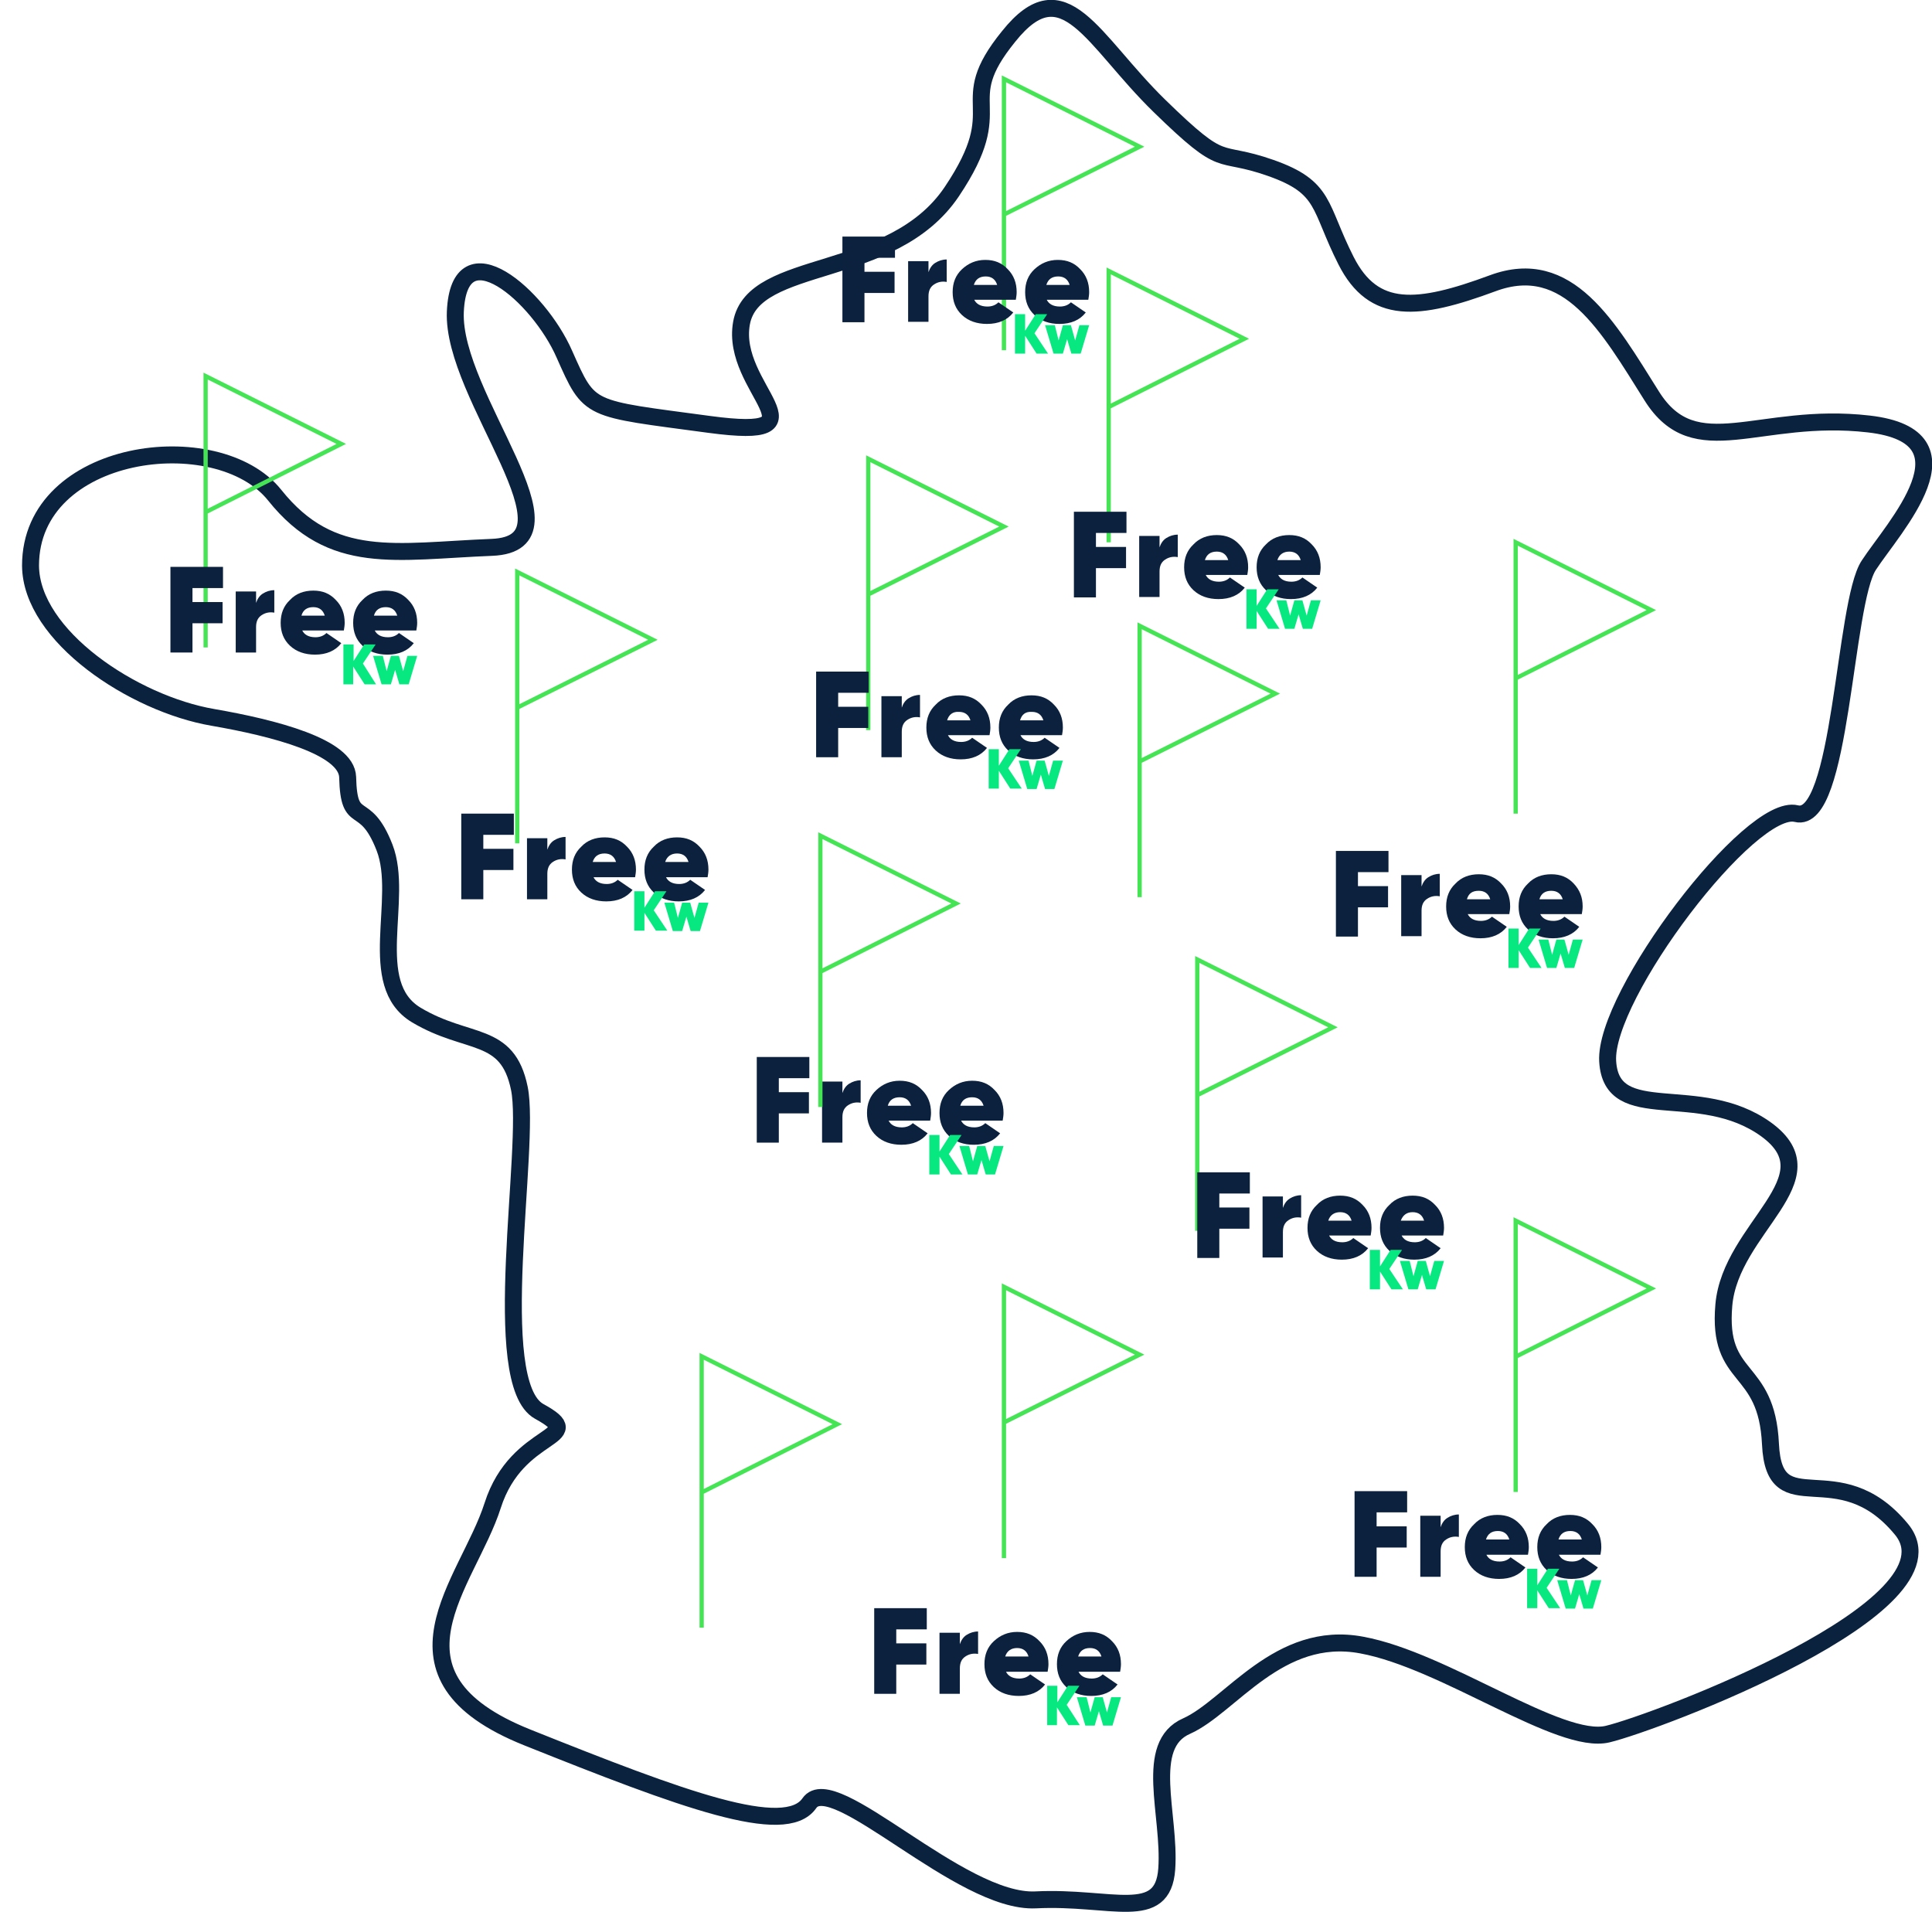 <svg xml:space="preserve" style="enable-background:new 0 0 455.7 451;" viewBox="0 0 455.7 451" y="0px" x="0px" xmlns:xlink="http://www.w3.org/1999/xlink" xmlns="http://www.w3.org/2000/svg" id="Calque_2_00000085224799773171583960000017994818962555253659_" version="1.1">
<style type="text/css">
	.st0{fill:none;stroke:#0B223E;stroke-width:4;stroke-miterlimit:10;}
	.st1{fill:none;stroke:#45E455;stroke-miterlimit:10;}
	.st2{fill:#0B213E;}
	.st3{fill:#07E881;}
</style>
<g>
	<path d="M50.2,169.2c14.4,2.5,31.6,6.9,31.8,14.1c0.3,12.3,4,4.5,8.7,16.6s-4.7,32.2,7.5,39.5s21.5,3.6,24.3,17.3
		c2.8,13.7-7.5,69.5,4.7,76.2s-5.2,4-11,22.2s-28.3,40.1,8.2,54.7s60.8,23.7,66.5,15.5c5.6-8.2,35.6,23.7,53.4,22.8s30,5.5,30.9-7.3
		s-5.6-29.2,4.7-33.7c10.3-4.6,21.7-22.8,41.3-19.1c19.6,3.6,46.7,23.7,58,21s84.3-30.1,69.3-48.3s-30-0.9-30.9-20.1
		c-0.9-19.1-12.6-14.5-11-32.8s25.9-29.8,10-41.4c-15.9-11.5-36.5-0.6-37.4-16.1s33.7-61.1,44.5-58.4c10.7,2.7,11.2-49.7,17.1-58.6
		c5.8-8.9,26-30.3,0-33.3s-40.9,9.8-51.2-6.6s-19.7-33.2-37.5-26.6s-28.1,7.5-34.6-5.3s-4.7-17.3-17.8-21.9s-10.3,0.9-26.2-14.6
		S251-7.8,237.9,8.6c-13.4,16.5,0.7,15.6-13.4,36.6s-46.8,15.5-49.6,31s21.4,27.8-7.6,23.9c-28.9-3.9-28.1-2.9-34.2-16.6
		c-6-13.7-24.8-30.1-25.7-10s31.3,54.7,8.6,55.6s-37.7,4.6-51.2-12.3S7.2,105.6,7.2,133.4C7.3,150,31.5,166,50.2,169.2L50.2,169.2
		L50.2,169.2z" class="st0"></path>
	<path d="M236.8,82.6v-64l32,16l-32,16" class="st1"></path>
	<path d="M48.5,152.7v-64l32,16l-32,16.1" class="st1"></path>
	<path d="M357.5,351.9v-64l32,16l-32,16.1" class="st1"></path>
	<path d="M261.5,127.9v-64l32,16l-32,16.1" class="st1"></path>
	<path d="M165.5,383.9v-64l32,16l-32,16.1" class="st1"></path>
	<path d="M357.5,191.9v-64l32,16l-32,16.1" class="st1"></path>
	<path d="M122,198.9v-64l32,16l-32,16" class="st1"></path>
	<path d="M236.8,367.5v-64l32,16l-32,16" class="st1"></path>
	<path d="M282.4,290.3v-64l32,16l-32,16" class="st1"></path>
	<path d="M204.8,172.2v-64l32,16l-32,16" class="st1"></path>
	<path d="M268.8,211.6v-64l32,16l-32,16" class="st1"></path>
	<g>
		<g>
			<path d="M190.9,254.3h-7.2v3.3h7.1v5h-7.1v6.9h-5.2v-20.2h12.4V254.3z" class="st2"></path>
			<path d="M198.7,257.8c0.3-0.9,0.8-1.7,1.6-2.2c0.8-0.5,1.7-0.8,2.7-0.8v5.3c-1.1-0.2-2.1,0-3,0.6
				c-0.9,0.6-1.3,1.5-1.3,2.8v6h-4.8v-14.4h4.8V257.8z" class="st2"></path>
			<path d="M209.5,264.1c0.5,1.2,1.6,1.8,3.2,1.8c1,0,1.9-0.3,2.6-1l3.5,2.4c-1.4,1.8-3.5,2.7-6.2,2.7
				c-2.4,0-4.4-0.7-5.9-2.1c-1.5-1.4-2.2-3.2-2.2-5.4c0-2.2,0.7-4,2.2-5.4s3.3-2.2,5.5-2.2c2.2,0,3.9,0.7,5.3,2.2
				c1.4,1.4,2.1,3.2,2.1,5.4c0,0.6-0.1,1.2-0.2,1.8H209.5z M209.4,260.8h5.5c-0.4-1.3-1.3-2-2.7-2
				C210.8,258.8,209.8,259.4,209.4,260.8z" class="st2"></path>
			<path d="M226.6,264.1c0.5,1.2,1.6,1.8,3.2,1.8c1,0,1.9-0.3,2.6-1l3.5,2.4c-1.4,1.8-3.5,2.7-6.2,2.7
				c-2.4,0-4.4-0.7-5.9-2.1c-1.5-1.4-2.2-3.2-2.2-5.4c0-2.2,0.7-4,2.2-5.4s3.3-2.2,5.5-2.2c2.2,0,3.9,0.7,5.3,2.2
				c1.4,1.4,2.1,3.2,2.1,5.4c0,0.6-0.1,1.2-0.2,1.8H226.6z M226.5,260.8h5.5c-0.4-1.3-1.3-2-2.7-2
				C227.9,258.8,226.9,259.4,226.5,260.8z" class="st2"></path>
		</g>
		<g>
			<path d="M227,277h-2.7l-2.7-4.2v4.2h-2.4v-9.3h2.4v3.9l2.5-3.9h2.7l-3,4.5L227,277z" class="st3"></path>
			<path d="M234.4,270.3h2.3l-2,6.7h-2.2l-1-3.4l-1,3.4h-2.2l-2-6.7h2.3l0.9,3.6l1-3.6h1.9l1,3.6L234.4,270.3z" class="st3"></path>
		</g>
	</g>
	<g>
		<g>
			<path d="M121.3,196.9H114v3.3h7.1v5H114v6.9h-5.2v-20.2h12.4V196.9z" class="st2"></path>
			<path d="M129.1,200.4c0.3-0.9,0.8-1.7,1.6-2.2c0.8-0.5,1.7-0.8,2.7-0.8v5.3c-1.1-0.2-2.1,0-3,0.6
				c-0.9,0.6-1.3,1.5-1.3,2.8v6h-4.8v-14.4h4.8V200.4z" class="st2"></path>
			<path d="M139.9,206.7c0.5,1.2,1.6,1.8,3.2,1.8c1,0,1.9-0.3,2.6-1l3.5,2.4c-1.4,1.8-3.5,2.7-6.2,2.7
				c-2.4,0-4.4-0.7-5.9-2.1s-2.2-3.2-2.2-5.4c0-2.2,0.7-4,2.2-5.4c1.4-1.5,3.3-2.2,5.5-2.2c2.2,0,3.9,0.7,5.3,2.2
				c1.4,1.4,2.1,3.2,2.1,5.4c0,0.6-0.1,1.2-0.2,1.8H139.9z M139.8,203.3h5.5c-0.4-1.3-1.3-2-2.7-2
				C141.1,201.3,140.2,202,139.8,203.3z" class="st2"></path>
			<path d="M157,206.7c0.5,1.2,1.6,1.8,3.2,1.8c1,0,1.9-0.3,2.6-1l3.5,2.4c-1.4,1.8-3.5,2.7-6.2,2.7
				c-2.4,0-4.4-0.7-5.9-2.1c-1.5-1.4-2.2-3.2-2.2-5.4c0-2.2,0.7-4,2.2-5.4c1.4-1.5,3.3-2.2,5.5-2.2c2.2,0,3.9,0.7,5.3,2.2
				c1.4,1.4,2.1,3.2,2.1,5.4c0,0.6-0.1,1.2-0.2,1.8H157z M156.9,203.3h5.5c-0.4-1.3-1.3-2-2.7-2C158.3,201.3,157.3,202,156.9,203.3z" class="st2"></path>
		</g>
		<g>
			<path d="M157.4,219.5h-2.7l-2.7-4.2v4.2h-2.4v-9.3h2.4v3.9l2.5-3.9h2.7l-3,4.5L157.4,219.5z" class="st3"></path>
			<path d="M164.8,212.9h2.3l-2,6.7h-2.2l-1-3.4l-1,3.4h-2.2l-2-6.7h2.3l0.9,3.6l1-3.6h1.9l1,3.6L164.8,212.9z" class="st3"></path>
		</g>
	</g>
	<g>
		<g>
			<path d="M204.9,163.4h-7.2v3.3h7.1v5h-7.1v6.9h-5.2v-20.2h12.4V163.4z" class="st2"></path>
			<path d="M212.7,166.9c0.3-0.9,0.8-1.7,1.6-2.2c0.8-0.5,1.7-0.8,2.7-0.8v5.3c-1.1-0.2-2.1,0-3,0.6
				c-0.9,0.6-1.3,1.5-1.3,2.8v6h-4.8v-14.4h4.8V166.9z" class="st2"></path>
			<path d="M223.5,173.2c0.5,1.2,1.6,1.8,3.2,1.8c1,0,1.9-0.3,2.6-1l3.5,2.4c-1.4,1.8-3.5,2.7-6.2,2.7
				c-2.4,0-4.4-0.7-5.9-2.1c-1.5-1.4-2.2-3.2-2.2-5.4c0-2.2,0.7-4,2.2-5.4c1.4-1.5,3.3-2.2,5.5-2.2c2.2,0,3.9,0.7,5.3,2.2
				c1.4,1.4,2.1,3.2,2.1,5.4c0,0.6-0.1,1.2-0.2,1.8H223.5z M223.4,169.9h5.5c-0.4-1.3-1.3-2-2.7-2
				C224.8,167.8,223.8,168.5,223.4,169.9z" class="st2"></path>
			<path d="M240.6,173.2c0.5,1.2,1.6,1.8,3.2,1.8c1,0,1.9-0.3,2.6-1l3.5,2.4c-1.4,1.8-3.5,2.7-6.2,2.7
				c-2.4,0-4.4-0.7-5.9-2.1s-2.2-3.2-2.2-5.4c0-2.2,0.7-4,2.2-5.4c1.4-1.5,3.3-2.2,5.5-2.2c2.2,0,3.9,0.7,5.3,2.2
				c1.4,1.4,2.1,3.2,2.1,5.4c0,0.6-0.1,1.2-0.2,1.8H240.6z M240.6,169.9h5.5c-0.4-1.3-1.3-2-2.7-2
				C241.9,167.8,241,168.5,240.6,169.9z" class="st2"></path>
		</g>
		<g>
			<path d="M241,186h-2.7l-2.7-4.2v4.2h-2.4v-9.3h2.4v3.9l2.5-3.9h2.7l-3,4.5L241,186z" class="st3"></path>
			<path d="M248.4,179.4h2.3l-2,6.7h-2.2l-1-3.4l-1,3.4h-2.2l-2-6.7h2.3l0.9,3.6l1-3.6h1.9l1,3.6L248.4,179.4z" class="st3"></path>
		</g>
	</g>
	<g>
		<g>
			<path d="M265.7,125.7h-7.2v3.3h7.1v5h-7.1v6.9h-5.2v-20.2h12.4V125.7z" class="st2"></path>
			<path d="M273.5,129.1c0.3-0.9,0.8-1.7,1.6-2.2c0.8-0.5,1.7-0.8,2.7-0.8v5.3c-1.1-0.2-2.1,0-3,0.6
				c-0.9,0.6-1.3,1.5-1.3,2.8v6h-4.8v-14.4h4.8V129.1z" class="st2"></path>
			<path d="M284.3,135.4c0.5,1.2,1.6,1.8,3.2,1.8c1,0,1.9-0.3,2.6-1l3.5,2.4c-1.4,1.8-3.5,2.7-6.2,2.7
				c-2.4,0-4.4-0.7-5.9-2.1c-1.5-1.4-2.2-3.2-2.2-5.4c0-2.2,0.7-4,2.2-5.4c1.4-1.5,3.3-2.2,5.5-2.2c2.2,0,3.9,0.7,5.3,2.2
				c1.4,1.4,2.1,3.2,2.1,5.4c0,0.6-0.1,1.2-0.2,1.8H284.3z M284.2,132.1h5.5c-0.4-1.3-1.3-2-2.7-2
				C285.5,130.1,284.6,130.8,284.2,132.1z" class="st2"></path>
			<path d="M301.4,135.4c0.5,1.2,1.6,1.8,3.2,1.8c1,0,1.9-0.3,2.6-1l3.5,2.4c-1.4,1.8-3.5,2.7-6.2,2.7
				c-2.4,0-4.4-0.7-5.9-2.1c-1.5-1.4-2.2-3.2-2.2-5.4c0-2.2,0.7-4,2.2-5.4c1.4-1.5,3.3-2.2,5.5-2.2c2.2,0,3.9,0.7,5.3,2.2
				c1.4,1.4,2.1,3.2,2.1,5.4c0,0.6-0.1,1.2-0.2,1.8H301.4z M301.3,132.1h5.5c-0.4-1.3-1.3-2-2.7-2
				C302.7,130.1,301.7,130.8,301.3,132.1z" class="st2"></path>
		</g>
		<g>
			<path d="M301.8,148.3h-2.7l-2.7-4.2v4.2H294V139h2.4v3.9l2.5-3.9h2.7l-3,4.5L301.8,148.3z" class="st3"></path>
			<path d="M309.2,141.6h2.3l-2,6.7h-2.2l-1-3.4l-1,3.4h-2.2l-2-6.7h2.3l0.9,3.6l1-3.6h1.9l1,3.6L309.2,141.6z" class="st3"></path>
		</g>
	</g>
	<g>
		<g>
			<path d="M294.8,281.5h-7.2v3.3h7.1v5h-7.1v6.9h-5.2v-20.2h12.4V281.5z" class="st2"></path>
			<path d="M302.6,284.9c0.3-0.9,0.8-1.7,1.6-2.2c0.8-0.5,1.7-0.8,2.7-0.8v5.3c-1.1-0.2-2.1,0-3,0.6
				c-0.9,0.6-1.3,1.5-1.3,2.8v6h-4.8v-14.4h4.8V284.9z" class="st2"></path>
			<path d="M313.4,291.2c0.5,1.2,1.6,1.8,3.2,1.8c1,0,1.9-0.3,2.6-1l3.5,2.4c-1.4,1.8-3.5,2.7-6.2,2.7
				c-2.4,0-4.4-0.7-5.9-2.1c-1.5-1.4-2.2-3.2-2.2-5.4c0-2.2,0.7-4,2.2-5.4c1.4-1.5,3.3-2.2,5.5-2.2c2.2,0,3.9,0.7,5.3,2.2
				c1.4,1.4,2.1,3.2,2.1,5.4c0,0.6-0.1,1.2-0.2,1.8H313.4z M313.3,287.9h5.5c-0.4-1.3-1.3-2-2.7-2
				C314.7,285.9,313.7,286.6,313.3,287.9z" class="st2"></path>
			<path d="M330.5,291.2c0.5,1.2,1.6,1.8,3.2,1.8c1,0,1.9-0.3,2.6-1l3.5,2.4c-1.4,1.8-3.5,2.7-6.2,2.7
				c-2.4,0-4.4-0.7-5.9-2.1c-1.5-1.4-2.2-3.2-2.2-5.4c0-2.2,0.7-4,2.2-5.4c1.4-1.5,3.3-2.2,5.5-2.2c2.2,0,3.9,0.7,5.3,2.2
				c1.4,1.4,2.1,3.2,2.1,5.4c0,0.6-0.1,1.2-0.2,1.8H330.5z M330.4,287.9h5.5c-0.4-1.3-1.3-2-2.7-2
				C331.8,285.9,330.9,286.6,330.4,287.9z" class="st2"></path>
		</g>
		<g>
			<path d="M330.9,304.1h-2.7l-2.7-4.2v4.2h-2.4v-9.3h2.4v3.9l2.5-3.9h2.7l-3,4.5L330.9,304.1z" class="st3"></path>
			<path d="M338.3,297.4h2.3l-2,6.7h-2.2l-1-3.4l-1,3.4h-2.2l-2-6.7h2.3l0.9,3.6l1-3.6h1.9l1,3.6L338.3,297.4z" class="st3"></path>
		</g>
	</g>
	<g>
		<g>
			<path d="M327.5,205.7h-7.2v3.3h7.1v5h-7.1v6.9h-5.2v-20.2h12.4V205.7z" class="st2"></path>
			<path d="M335.3,209.1c0.3-0.9,0.8-1.7,1.6-2.2c0.8-0.5,1.7-0.8,2.7-0.8v5.3c-1.1-0.2-2.1,0-3,0.6
				c-0.9,0.6-1.3,1.5-1.3,2.8v6h-4.8v-14.4h4.8V209.1z" class="st2"></path>
			<path d="M346.1,215.4c0.5,1.2,1.6,1.8,3.2,1.8c1,0,1.9-0.3,2.6-1l3.5,2.4c-1.4,1.8-3.5,2.7-6.2,2.7
				c-2.4,0-4.4-0.7-5.9-2.1c-1.5-1.4-2.2-3.2-2.2-5.4c0-2.2,0.7-4,2.2-5.4c1.4-1.5,3.3-2.2,5.5-2.2c2.2,0,3.9,0.7,5.3,2.2
				c1.4,1.4,2.1,3.2,2.1,5.4c0,0.6-0.1,1.2-0.2,1.8H346.1z M346,212.1h5.5c-0.4-1.3-1.3-2-2.7-2C347.3,210.1,346.4,210.7,346,212.1z" class="st2"></path>
			<path d="M363.2,215.4c0.5,1.2,1.6,1.8,3.2,1.8c1,0,1.9-0.3,2.6-1l3.5,2.4c-1.4,1.8-3.5,2.7-6.2,2.7
				c-2.4,0-4.4-0.7-5.9-2.1s-2.2-3.2-2.2-5.4c0-2.2,0.7-4,2.2-5.4c1.4-1.5,3.3-2.2,5.5-2.2c2.2,0,3.9,0.7,5.3,2.2s2.1,3.2,2.1,5.4
				c0,0.6-0.1,1.2-0.2,1.8H363.2z M363.1,212.1h5.5c-0.4-1.3-1.3-2-2.7-2C364.5,210.1,363.5,210.7,363.1,212.1z" class="st2"></path>
		</g>
		<g>
			<path d="M363.6,228.3h-2.7l-2.7-4.2v4.2h-2.4v-9.3h2.4v3.9l2.5-3.9h2.7l-3,4.5L363.6,228.3z" class="st3"></path>
			<path d="M371,221.6h2.3l-2,6.7h-2.2l-1-3.4l-1,3.4h-2.2l-2-6.7h2.3l0.9,3.6l1-3.6h1.9l1,3.6L371,221.6z" class="st3"></path>
		</g>
	</g>
	<g>
		<g>
			<path d="M218.6,384.3h-7.2v3.3h7.1v5h-7.1v6.9h-5.2v-20.2h12.4V384.3z" class="st2"></path>
			<path d="M226.4,387.8c0.3-0.9,0.8-1.7,1.6-2.2c0.8-0.5,1.7-0.8,2.7-0.8v5.3c-1.1-0.2-2.1,0-3,0.6
				c-0.9,0.6-1.3,1.5-1.3,2.8v6h-4.8v-14.4h4.8V387.8z" class="st2"></path>
			<path d="M237.2,394.1c0.5,1.2,1.6,1.8,3.2,1.8c1,0,1.9-0.3,2.6-1l3.5,2.4c-1.4,1.8-3.5,2.7-6.2,2.7
				c-2.4,0-4.4-0.7-5.9-2.1c-1.5-1.4-2.2-3.2-2.2-5.4c0-2.2,0.7-4,2.2-5.4s3.3-2.2,5.5-2.2c2.2,0,3.9,0.7,5.3,2.2
				c1.4,1.4,2.1,3.2,2.1,5.4c0,0.6-0.1,1.2-0.2,1.8H237.2z M237.1,390.7h5.5c-0.4-1.3-1.3-2-2.7-2
				C238.5,388.7,237.5,389.4,237.1,390.7z" class="st2"></path>
			<path d="M254.3,394.1c0.5,1.2,1.6,1.8,3.2,1.8c1,0,1.9-0.3,2.6-1l3.5,2.4c-1.4,1.8-3.5,2.7-6.2,2.7
				c-2.4,0-4.4-0.7-5.9-2.1c-1.5-1.4-2.2-3.2-2.2-5.4c0-2.2,0.7-4,2.2-5.4s3.3-2.2,5.5-2.2c2.2,0,3.9,0.7,5.3,2.2
				c1.4,1.4,2.1,3.2,2.1,5.4c0,0.6-0.1,1.2-0.2,1.8H254.3z M254.3,390.7h5.5c-0.4-1.3-1.3-2-2.7-2
				C255.6,388.7,254.7,389.4,254.3,390.7z" class="st2"></path>
		</g>
		<g>
			<path d="M254.7,406.9H252l-2.7-4.2v4.2H247v-9.3h2.4v3.9l2.5-3.9h2.7l-3,4.5L254.7,406.9z" class="st3"></path>
			<path d="M262.1,400.3h2.3l-2,6.7h-2.2l-1-3.4l-1,3.4h-2.2l-2-6.7h2.3l0.9,3.6l1-3.6h1.9l1,3.6L262.1,400.3z" class="st3"></path>
		</g>
	</g>
	<g>
		<g>
			<path d="M331.9,356.7h-7.2v3.3h7.1v5h-7.1v6.9h-5.2v-20.2h12.4V356.7z" class="st2"></path>
			<path d="M339.8,360.2c0.3-0.9,0.8-1.7,1.6-2.2c0.8-0.5,1.7-0.8,2.7-0.8v5.3c-1.1-0.2-2.1,0-3,0.6
				c-0.9,0.6-1.3,1.5-1.3,2.8v6H335v-14.4h4.8V360.2z" class="st2"></path>
			<path d="M350.5,366.5c0.5,1.2,1.6,1.8,3.2,1.8c1,0,1.9-0.3,2.6-1l3.5,2.4c-1.4,1.8-3.5,2.7-6.2,2.7
				c-2.4,0-4.4-0.7-5.9-2.1c-1.5-1.4-2.2-3.2-2.2-5.4c0-2.2,0.7-4,2.2-5.4c1.4-1.5,3.3-2.2,5.5-2.2c2.2,0,3.9,0.7,5.3,2.2
				c1.4,1.4,2.1,3.2,2.1,5.4c0,0.6-0.1,1.2-0.2,1.8H350.5z M350.5,363.1h5.5c-0.4-1.3-1.3-2-2.7-2
				C351.8,361.1,350.9,361.8,350.5,363.1z" class="st2"></path>
			<path d="M367.6,366.5c0.5,1.2,1.6,1.8,3.2,1.8c1,0,1.9-0.3,2.6-1l3.5,2.4c-1.4,1.8-3.5,2.7-6.2,2.7
				c-2.4,0-4.4-0.7-5.9-2.1c-1.5-1.4-2.2-3.2-2.2-5.4c0-2.2,0.7-4,2.2-5.4c1.4-1.5,3.3-2.2,5.5-2.2c2.2,0,3.9,0.7,5.3,2.2
				c1.4,1.4,2.1,3.2,2.1,5.4c0,0.6-0.1,1.2-0.2,1.8H367.6z M367.6,363.1h5.5c-0.4-1.3-1.3-2-2.7-2
				C368.9,361.1,368,361.8,367.6,363.1z" class="st2"></path>
		</g>
		<g>
			<path d="M368,379.3h-2.7l-2.7-4.2v4.2h-2.4V370h2.4v3.9l2.5-3.9h2.7l-3,4.5L368,379.3z" class="st3"></path>
			<path d="M375.4,372.7h2.3l-2,6.7h-2.2l-1-3.4l-1,3.4h-2.2l-2-6.7h2.3l0.9,3.6l1-3.6h1.9l1,3.6L375.4,372.7z" class="st3"></path>
		</g>
	</g>
	<g>
		<g>
			<path d="M52.6,138.7h-7.2v3.3h7.1v5h-7.1v6.9h-5.2v-20.2h12.4V138.7z" class="st2"></path>
			<path d="M60.4,142.2c0.3-0.9,0.8-1.7,1.6-2.2c0.8-0.5,1.7-0.8,2.7-0.8v5.3c-1.1-0.2-2.1,0-3,0.6
				c-0.9,0.6-1.3,1.5-1.3,2.8v6h-4.8v-14.4h4.8V142.2z" class="st2"></path>
			<path d="M71.2,148.5c0.5,1.2,1.6,1.8,3.2,1.8c1,0,1.9-0.3,2.6-1l3.5,2.4c-1.4,1.8-3.5,2.7-6.2,2.7
				c-2.4,0-4.4-0.7-5.9-2.1s-2.2-3.2-2.2-5.4c0-2.2,0.7-4,2.2-5.4c1.4-1.5,3.3-2.2,5.5-2.2c2.2,0,3.9,0.7,5.3,2.2
				c1.4,1.4,2.1,3.2,2.1,5.4c0,0.6-0.1,1.2-0.2,1.8H71.2z M71.1,145.2h5.5c-0.4-1.3-1.3-2-2.7-2C72.5,143.2,71.5,143.8,71.1,145.2z" class="st2"></path>
			<path d="M88.3,148.5c0.5,1.2,1.6,1.8,3.2,1.8c1,0,1.9-0.3,2.6-1l3.5,2.4c-1.4,1.8-3.5,2.7-6.2,2.7
				c-2.4,0-4.4-0.7-5.9-2.1s-2.2-3.2-2.2-5.4c0-2.2,0.7-4,2.2-5.4c1.4-1.5,3.3-2.2,5.5-2.2c2.2,0,3.9,0.7,5.3,2.2
				c1.4,1.4,2.1,3.2,2.1,5.4c0,0.6-0.1,1.2-0.2,1.8H88.3z M88.2,145.2h5.5c-0.4-1.3-1.3-2-2.7-2C89.6,143.2,88.6,143.8,88.2,145.2z" class="st2"></path>
		</g>
		<g>
			<path d="M88.7,161.4H86l-2.7-4.2v4.2H81V152h2.4v3.9l2.5-3.9h2.7l-3,4.5L88.7,161.4z" class="st3"></path>
			<path d="M96.1,154.7h2.3l-2,6.7h-2.2l-1-3.4l-1,3.4h-2.2l-2-6.7h2.3l0.9,3.6l1-3.6h1.9l1,3.6L96.1,154.7z" class="st3"></path>
		</g>
	</g>
	<path d="M193.5,261.1v-64l32,16l-32,16.1" class="st1"></path>
	<g>
		<g>
			<path d="M211.1,60.8h-7.2v3.3h7.1v5h-7.1V76h-5.2V55.8h12.4V60.8z" class="st2"></path>
			<path d="M219,64.2c0.3-0.9,0.8-1.7,1.6-2.2c0.8-0.5,1.7-0.8,2.7-0.8v5.3c-1.1-0.2-2.1,0-3,0.6
				c-0.9,0.6-1.3,1.5-1.3,2.8v6h-4.8V61.6h4.8V64.2z" class="st2"></path>
			<path d="M229.7,70.5c0.5,1.2,1.6,1.8,3.2,1.8c1,0,1.9-0.3,2.6-1l3.5,2.4c-1.4,1.8-3.5,2.7-6.2,2.7
				c-2.4,0-4.4-0.7-5.9-2.1s-2.2-3.2-2.2-5.4c0-2.2,0.7-4,2.2-5.4s3.3-2.2,5.5-2.2c2.2,0,3.9,0.7,5.3,2.2c1.4,1.4,2.1,3.2,2.1,5.4
				c0,0.6-0.1,1.2-0.2,1.8H229.7z M229.7,67.2h5.5c-0.4-1.3-1.3-2-2.7-2C231,65.2,230.1,65.9,229.7,67.2z" class="st2"></path>
			<path d="M246.8,70.5c0.5,1.2,1.6,1.8,3.2,1.8c1,0,1.9-0.3,2.6-1l3.5,2.4c-1.4,1.8-3.5,2.7-6.2,2.7
				c-2.4,0-4.4-0.7-5.9-2.1c-1.5-1.4-2.2-3.2-2.2-5.4c0-2.2,0.7-4,2.2-5.4s3.3-2.2,5.5-2.2c2.2,0,3.9,0.7,5.3,2.2
				c1.4,1.4,2.1,3.2,2.1,5.4c0,0.6-0.1,1.2-0.2,1.8H246.8z M246.8,67.2h5.5c-0.4-1.3-1.3-2-2.7-2C248.1,65.2,247.2,65.9,246.8,67.2z" class="st2"></path>
		</g>
		<g>
			<path d="M247.2,83.4h-2.7l-2.7-4.2v4.2h-2.4v-9.3h2.4V78l2.5-3.9h2.7l-3,4.5L247.2,83.4z" class="st3"></path>
			<path d="M254.6,76.7h2.3l-2,6.7h-2.2l-1-3.4l-1,3.4h-2.2l-2-6.7h2.3l0.9,3.6l1-3.6h1.9l1,3.6L254.6,76.7z" class="st3"></path>
		</g>
	</g>
</g>
</svg>

